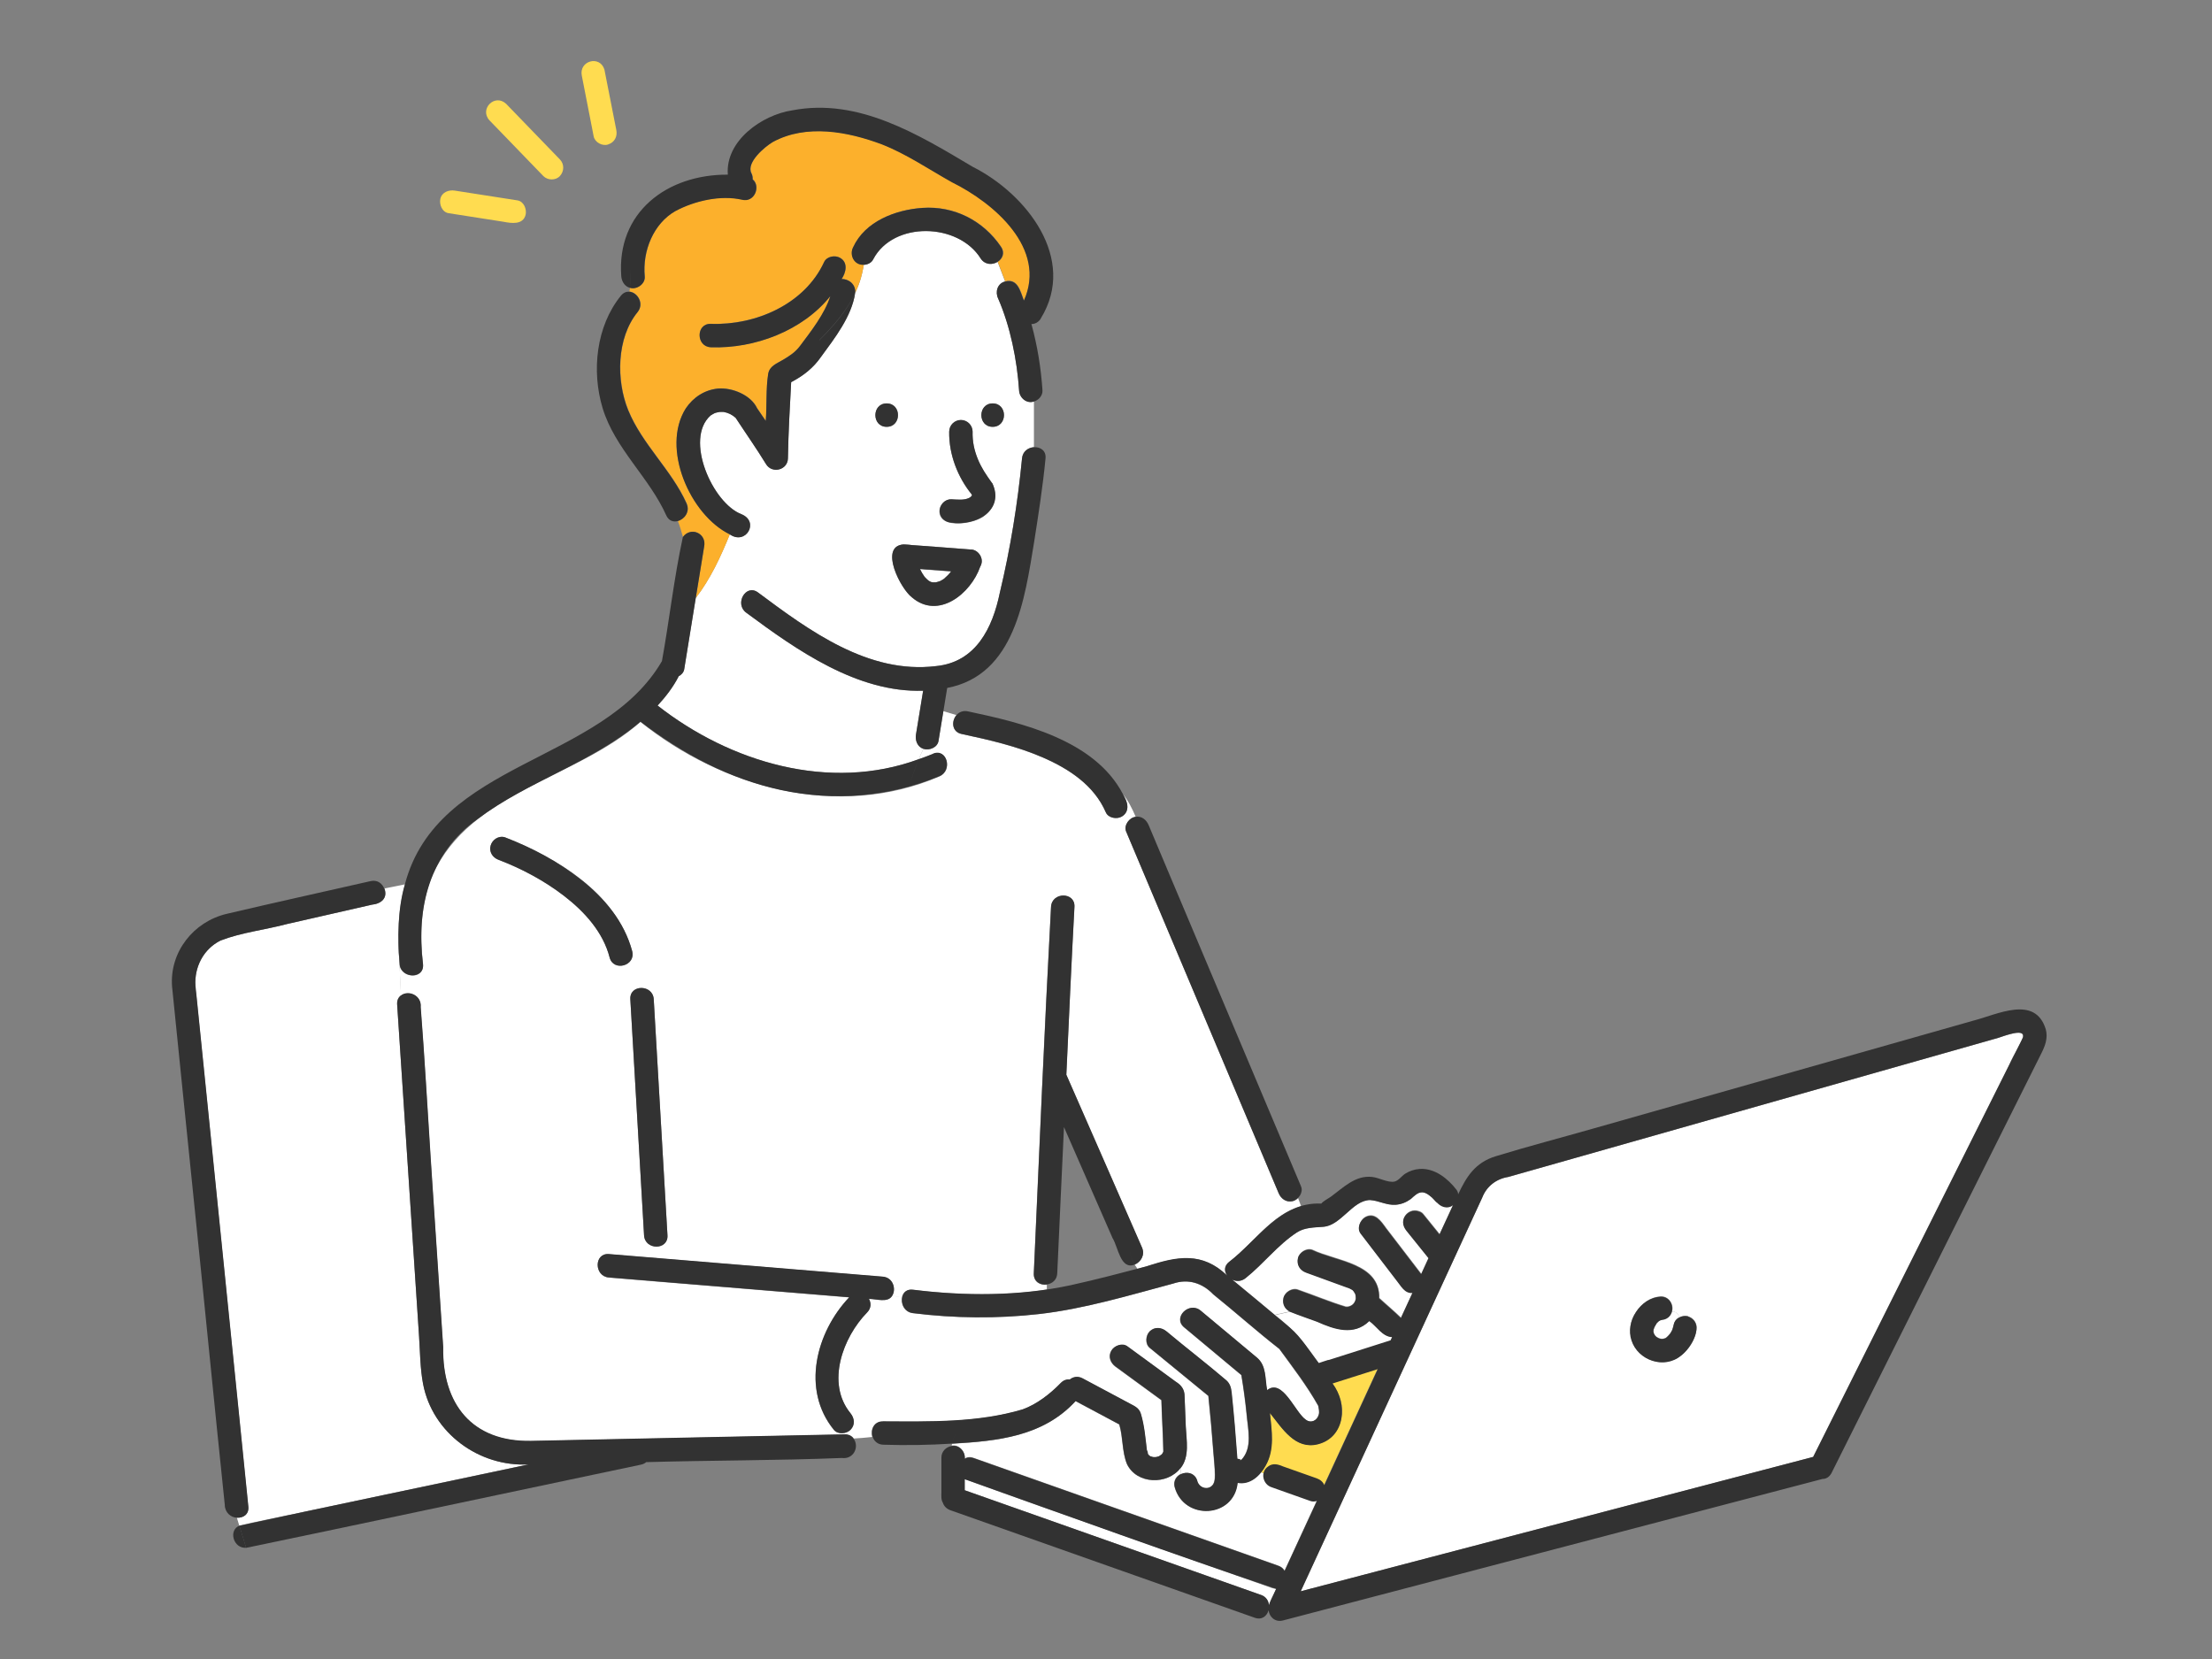 <?xml version="1.0" encoding="UTF-8"?><svg id="a" xmlns="http://www.w3.org/2000/svg" width="240" height="180" viewBox="0 0 240 180"><rect x="0" y="0" width="240" height="180" fill="#808080" stroke="none"/><rect x="0" width="240" height="180" style="fill:none;"/><g><g><path d="M134.26,160.87c-.4,3.84-5.8,4.11-6.82,.48-.18-.7,.19-1.22,.7-1.45-.02-.21-.03-.41-.05-.63-1.42,1.89-4.78,1.8-5.83-.42-.55-1.36-.41-2.88-.83-4.29-1.58-.84-3.16-1.69-4.74-2.53-3.54,3.85-8.48,4.33-13.39,4.62-.02,.07-.03,.13-.04,.2,.79-.16,1.49,.63,1.41,1.39,.25-.16,.58-.21,.96-.07,1.38,.49,2.75,.97,4.13,1.46,9.64,3.41,19.29,6.82,28.93,10.23,.32,.11,.54,.31,.68,.55,1.26-2.73,2.52-5.47,3.78-8.2l-6.35-2.48c-.65,.8-1.53,1.32-2.55,1.14Z" style="fill:#fff;"/><path d="M143.27,148.15c.7,.97,1.38,1.96,1.9,3.02,1.04,2.1,.24,4.91-2.21,5.51-2.46,.6-3.83-1.69-5.19-3.39,.25,2.19,.59,4.6-.96,6.44l6.35,2.48,7.38-16.02-7.27,1.96Z" style="fill:#ffdc50;"/><path d="M151.07,145.05c-1.06-.05-1.67-1.18-2.48-1.74-1.66,1.63-3.79,.9-5.65,.08-.98-.37-1.97-.69-2.93-1.08-.55,.12-1.12,.26-1.69,.38,2.05,1.47,3.52,3.42,4.95,5.47l7.27-1.96c.18-.38,.35-.76,.53-1.14Z" style="fill:#fff;"/><path d="M100.87,63.1s.02,0,.04,0c0,0,0,0,0,0-.01,0-.02,0-.03,0Z" style="fill:#ffdc50;"/><path d="M100.95,63.13c.1,.06,.1,.04,.06,0-.04-.02-.08-.03-.11-.04,.02,0,.03,.02,.05,.03Z" style="fill:#ffdc50;"/><path d="M138.02,172.31c-11.1-3.96-22.27-7.8-33.35-11.82v1.2c10.72,3.79,21.43,7.57,32.15,11.36,.56,.2,.83,.65,.86,1.12,.19-.62,.53-1.19,.79-1.79-.14,0-.29-.02-.45-.07Z" style="fill:#fff;"/><path d="M134.67,158.37c-.22-.07-.1,.2,0,0h0Z" style="fill:#ffdc50;"/><path d="M126.22,157.42c0-.08,0-.15,0,0h0Z" style="fill:#ffdc50;"/><path d="M147.13,140.89c.03-.13,0-.08,0,0h0Z" style="fill:#ffdc50;"/><path d="M101.89,63.1s.03-.02,.04-.02c0,0-.02,0-.03,0,0,0-.02,0-.02,.02Z" style="fill:#ffdc50;"/><path d="M100.11,62.3c.06,.1,.13,.2,.2,.3,.12,.13,.26,.27,.4,.39,.09,.06,.12,.08,.19,.12,.05,0,.09,.02,.12,.04,.07,.03,.1,.04,.14,.05,.12,0,.24,0,.36,0,.13-.02,.26-.06,.39-.11,.04-.04,.1-.05,.12-.05,0,0,0,0,0,0,.14-.07,.28-.16,.4-.24,.28-.24,.54-.5,.76-.79-1.13-.08-2.25-.17-3.38-.25,.09,.19,.19,.37,.3,.55Z" style="fill:#fff;"/><path d="M101.97,63.06c.06-.02,.06-.03,.05-.03-.02,0-.06,.03-.09,.04,.01,0,.03,0,.04-.01Z" style="fill:#ffdc50;"/><path d="M179.78,143.52s-.01,.02-.02,.03c.02-.02,.04-.04,.06-.06,.04-.05,0-.02-.04,.04Z" style="fill:#ffdc50;"/><path d="M179.7,143.63s.04-.04,.06-.06c0,0,0,0,0-.01-.02,.03-.04,.05-.06,.07Z" style="fill:#ffdc50;"/><path d="M179.38,144.38h0s0-.04,.02-.06c0,0,0,0,0,0,0,.02,0,.04-.02,.07Z" style="fill:#ffdc50;"/><path d="M179.4,144.24s0,.05,0,.08c0-.04,.02-.08,.03-.11,0-.07-.02-.04-.02,.04Z" style="fill:#ffdc50;"/><path d="M180.04,143.27s.03-.01,.08-.03c-.03,0-.06,.02-.08,.03Z" style="fill:#ffdc50;"/><path d="M180.52,145.25s.09-.03,.16-.06c-.06,.02-.18,.06-.16,.06Z" style="fill:#ffdc50;"/><path d="M180.3,143.19s-.09,.03-.14,.04c-.06,.04-.13,.07-.19,.11-.05,.05-.1,.1-.15,.15-.01,.02-.04,.04-.07,.08-.1,.15-.19,.29-.26,.45-.02,.06-.05,.12-.06,.19,0,.02-.01,.07-.03,.12-.02,.05,.04,.34,.01,.17,0-.03-.01-.06-.03-.12,0,0,0,0,0,0,.02,.12,.03,.18,.08,.32,.04,.07,.08,.14,.13,.21,.05,.05,.09,.09,.15,.14,.08,.05,.17,.1,.26,.14,.07,.02,.15,.04,.23,.06,.06,0,.13,0,.19,0,.09-.01,.2-.06,.28-.08,.03-.02,.06-.04,.09-.06,.14-.11,.27-.25,.4-.41,.09-.14,.18-.28,.25-.43,.17-.51,.21-1.13,.78-1.35-.14-.37-.36-.63-.8-.63-.15,.51-.6,.84-1.11,.88Z" style="fill:#fff;"/><path d="M216.78,112.62c-17.71,5.03-35.42,10.05-53.13,15.08-1.3,.21-2.35,1-2.83,2.23-2.12,4.6-4.24,9.2-6.36,13.8-4.45,9.64-8.89,19.29-13.34,28.93,18.53-4.86,37.07-9.72,55.6-14.58,7.09-14.18,14.18-28.36,21.27-42.54,1.01-2.43,3.33-4.53-1.23-2.91Zm-32.73,31.76c-.36,2.08-2.47,3.95-4.63,3.29-2.25-.58-3.29-3.37-1.94-5.27,.59-.96,1.57-1.69,2.72-1.74,.83-.07,1.47,.9,1.21,1.64,.45,0,.67,.26,.8,.63,.98-.54,2.12,.37,1.84,1.44Z" style="fill:#fff;"/><path d="M180.93,145.01s-.08,.06-.12,.1c.06-.04,.11-.08,.12-.1Z" style="fill:#ffdc50;"/><path d="M155.83,130.36c.39,.5-.31-.31-.46-.44-.28-.24-.66-.54-1.05-.57-.53-.04-.85,.43-1.24,.72-.48,.36-1.02,.59-1.63,.63-1,.08-1.83-.45-2.8-.51-1.11-.07-2.2,1.21-3.02,1.84-.69,.52-1.17,1-2.05,1.07-1.01,.07-2.03,.07-2.86,.61-2.08,1.36-3.64,3.43-5.58,4.97-.47,.37-1.01,.36-1.44,.15,1.55,1.26,3.08,2.55,4.61,3.83,.57-.12,1.14-.26,1.69-.38-.57-.28-.88-.83-.73-1.49,.14-.63,.94-1.12,1.56-.89,1.74,.6,3.44,1.32,5.2,1.85,.13,0,.16,0,.27-.01,.07-.02,.14-.04,.21-.07,.05-.02,.23-.12,.26-.17,0,.01-.02,.02-.05,.06,.02-.03,.12-.12,.17-.17,.06-.08,.14-.2,.16-.28,.02-.08,.05-.16,.07-.24,.01-.1-.01-.25-.02-.35-.03-.1-.04-.14-.06-.21-.06-.06-.1-.15-.14-.23-.02-.02-.12-.12-.14-.16-.1-.05-.21-.12-.31-.17-1.08-.37-3.27-1.19-4.72-1.72-.67-.24-1.05-.85-.89-1.56,.14-.63,.94-1.12,1.56-.89,2.61,1.25,7.35,1.45,7.25,5.23,.78,.72,1.6,1.4,2.36,2.14,.42-.91,.84-1.82,1.26-2.73-.87,.09-1.25-.78-1.73-1.35-1.3-1.7-2.6-3.39-3.9-5.09-.43-.56-.06-1.4,.46-1.74,1.07-.61,1.75,.42,2.3,1.18,1.27,1.66,2.54,3.31,3.81,4.97,.27-.58,.53-1.16,.8-1.74-.8-.99-1.59-1.98-2.39-2.97-.22-.28-.36-.54-.37-.9-.02-.68,.6-1.28,1.27-1.27,.29,0,.71,.13,.9,.37,.59,.73,1.18,1.47,1.78,2.2,.49-1.06,.98-2.12,1.47-3.18-.63,.46-1.39,.18-1.82-.39Z" style="fill:#fff;"/><path d="M73.64,73.38c-.6,1.18-1.41,2.22-2.29,3.18,7.88,6.17,18.67,9.38,28.33,5.82,.16-.39,.33-.76,.52-1.13-.66-.2-.92-.91-.82-1.54,.26-1.59,.52-3.18,.78-4.77-7.13,.25-13.71-4.4-19.2-8.47-1.3-.96-.03-3.17,1.28-2.19,5.57,4.15,11.99,8.89,19.33,7.99,4.31-.43,6.12-4.12,6.91-7.96,1.14-4.79,1.93-9.68,2.41-14.58,.07-.77,.69-1.17,1.29-1.21v-4.97c-.81,.27-1.58-.41-1.61-1.21-.22-3.29-.95-6.93-2.27-9.96-.34-.71-.09-1.65,.75-1.85-.28-.7-.53-1.41-.81-2.11-.55,.34-1.35,.34-1.82-.35-2.43-3.92-9.48-4.08-11.66,.05-.18,.4-.62,.6-1.05,.62-.16,1.11-.48,2.12-.93,3.06-.37,2.52-2.21,4.88-3.67,6.87-.86,1.25-1.94,2.09-3.27,2.79-.15,2.75-.31,5.51-.35,8.26-.02,1.27-1.7,1.71-2.37,.64-1.05-1.71-2.21-3.36-3.31-5.04-.39-.33-.77-.53-1.28-.63-.15-.02-.3-.01-.46,0-.13,.03-.39,.07-.53,.13-.12,.06-.23,.12-.34,.19-.07,.05-.1,.07-.1,.06-2.88,2.56,.21,9.53,3.36,10.72,1.97,.81,.46,3.4-1.28,2.18-.99,2.43-2.08,4.81-3.7,6.92-.42,2.57-.83,5.15-1.25,7.72-.06,.34-.3,.61-.6,.76Zm34.07-29.61c1.64,0,1.63,2.54,0,2.54s-1.63-2.54,0-2.54Zm-4.5,10.41c.7,.03,1.36,.12,1.94-.15,.05-.03,.12-.08,.15-.1,.03-.03,.11-.11,.14-.14,0,0,0,0,0-.01,0-.02,0-.04,0-.05,0-.03,0-.06,0-.02,0,0,0,0,0,0,0-.01,0-.03,0-.04-1.53-1.87-2.5-4.35-2.46-6.83,.06-1.67,2.48-1.67,2.54,0,0,1.09,.16,1.97,.58,3.05,.29,.83,1.04,1.75,1.53,2.53,.68,1.26,.31,2.66-.8,3.53-1.01,.89-4.9,1.54-4.91-.48,0-.66,.58-1.31,1.27-1.27Zm-4.27,4.96c2.12,.16,4.24,.3,6.35,.48,.76-.03,1.41,.83,1.19,1.56-.03,.11-.07,.21-.13,.31-1.01,2.93-4.55,5.77-7.41,3.32-1.54-1.24-3.92-6.45,0-5.67Zm-2.73-15.37c1.64,0,1.63,2.54,0,2.54s-1.63-2.54,0-2.54Z" style="fill:#fff;"/><path d="M75.51,57.74c.71,.2,1,.89,.89,1.56-.3,1.86-.6,3.73-.91,5.59,1.62-2.11,2.71-4.49,3.7-6.92-4.31-2.1-7.49-9.35-4.78-13.66,.82-1.21,2.05-2.02,3.51-2.16,1.54-.13,3.56,.71,4.23,2.13,.32,.46,.62,.92,.94,1.38,.14-1.69,0-3.46,.27-5.13,.16-.84,.93-1.1,1.59-1.49,.77-.46,1.35-.83,1.88-1.54,1.17-1.58,2.64-3.42,3.27-5.38-3.02,3.77-8.23,5.72-12.96,5.55-1.63-.06-1.64-2.6,0-2.54,4.84,.17,10.17-2.12,12.28-6.7,.29-.63,1.19-.78,1.74-.46,.89,.52,.64,1.59,.16,2.3,.73-.04,1.57,.57,1.47,1.51,.45-.94,.76-1.95,.93-3.06-1.01,.06-1.59-1.05-1.14-1.9,1.29-2.82,4.6-4.07,7.51-4.27,3.45-.24,6.61,1.37,8.54,4.23,.45,.66,.15,1.3-.37,1.63,.28,.69,.53,1.41,.81,2.11,1.4-.36,1.65,1.1,2.04,2.07,2.53-5.64-3.2-10.57-7.82-12.85-2.48-1.39-4.93-3.06-7.58-4.1-3.7-1.38-8.21-2.23-11.84-.26-.86,.51-2.92,2.23-2.33,3.39,.12,.23,.15,.46,.14,.67,.9,.74,.21,2.57-1.17,2.2-2.31-.52-5.11,.12-7.22,1.24-2.36,1.34-3.59,4.32-3.32,7.1,.07,.81-.88,1.46-1.61,1.22-.02,.14-.04,.29-.07,.43,.88,.06,1.66,1.29,.9,2.22-2.28,2.81-2.33,7.4-1.02,10.63,1.51,3.72,4.69,6.47,6.34,10.13,.41,.9-.24,1.72-.97,1.9,.22,.57,.4,1.16,.56,1.75,.29-.45,.93-.67,1.42-.54Z" style="fill:#fcb02c;"/><path d="M31.47,164.35c8.63-1.82,17.26-3.65,25.88-5.47-5.36,.3-10.44-3.39-11.45-8.75-.32-1.67-.32-3.43-.43-5.11-.48-7.21-.96-14.43-1.43-21.64-.32-4.8-.64-9.6-.95-14.41-.03-.46,.15-.78,.42-.98-.08-2.19-.29-5.24-.33-7.39l.04,.85c.01-1.86,.23-3.71,.72-5.5l-2.24,.45c.38,1.03-.3,1.65-1.37,1.76-3.06,.7-6.11,1.39-9.17,2.09-2.4,.64-4.94,.91-7.25,1.8-2.18,1.08-3.06,3.54-2.62,5.85,.18,1.81,.37,3.62,.55,5.43,1.37,13.48,2.74,26.96,4.11,40.45,.33,3.23,.66,6.45,.98,9.68,.09,.85-.56,1.25-1.23,1.21l.26,.86c1.81-.45,3.67-.78,5.49-1.19Z" style="fill:#fff;"/><path d="M95.81,154.24c5.03,.02,10.27,.15,15.13-1.3,1.56-.56,3-1.69,4.14-2.87,.3-.31,.64-.41,.97-.37,.36-.3,.86-.41,1.39-.13,1.72,.92,3.45,1.84,5.17,2.76,.51,.27,.97,.46,1.16,1.09,.39,1.3,.5,2.69,.66,4.03-.04-.31,.22,.52,.04,.19,.02,.03,.09,.14,.09,.17,.02,.03,.01,.02,.02,.04,0,0,0,0,0,0,.02,.03,.08,.08,.11,.1,.04,.03,.09,.06,.12,.09,.09,.01,.19,.04,.27,.07,.11-.01,.22,.01,.33,0,.11-.02,.22-.05,.33-.09,.04-.03,.26-.19,.21-.13,.03-.03,.07-.07,.11-.1,.03-.06,.06-.11,.1-.16,0-.02,.01-.03,.02-.05,.01,0,.02-.04,.03-.08-.04-1.86-.16-3.72-.21-5.57-1.66-1.21-3.31-2.42-4.97-3.63-.56-.41-.83-1.09-.46-1.74,.32-.55,1.18-.86,1.74-.46,1.86,1.36,3.71,2.71,5.57,4.07,.48,.36,.62,.8,.64,1.36,.04,1.09,.08,2.18,.13,3.27,.07,1.49,.44,3.26-.56,4.51,.01,.21,.03,.42,.05,.63,.65-.29,1.52-.11,1.75,.77,.17,.63,.92,.97,1.48,.59,.41-.28,.43-.83,.43-1.29,0-.78-.1-1.57-.16-2.35-.15-2.07-.34-4.13-.55-6.2-2.12-1.74-4.24-3.47-6.36-5.21-.53-.43-.45-1.35,0-1.8,.53-.51,1.26-.44,1.8,0,2.14,1.79,4.36,3.49,6.49,5.31,.41,.36,.53,.8,.59,1.34,.25,2.39,.45,4.78,.62,7.18,.14,.01,.29,.05,.44,.12,1.25-1.33,.71-3.32,.57-4.95-.14-1.42-.33-2.84-.57-4.25-2.07-1.73-4.15-3.46-6.22-5.19-1.26-1.05,.55-2.84,1.8-1.8,2.04,1.7,4.08,3.4,6.11,5.1,1.05,.88,.86,2.28,1.1,3.53,1.65-1.34,3.03,2.4,4.18,3.19,.56,.44,1.25,.13,1.43-.55,.09-.3,0-.66-.06-.95-1.21-2.15-2.76-4.16-4.22-6.17-2.42-1.89-4.76-3.98-7.17-5.92-1.18-1.23-2.72-1.72-4.35-1.17-4.79,1.28-9.63,2.75-14.57,3.31-4.5,.51-9.17,.46-13.67-.1-.97-.12-1.35-1.1-1.15-1.81-.38,0-.74-.02-1.09-.06-.49,.79-1.73,.32-2.52,.33,.25,.44,.26,1-.19,1.47-2.63,2.68-4.48,7.66-1.81,10.94,.44,.53,.53,1.27,0,1.8-.45,.45-1.36,.53-1.8,0-3.55-4.36-1.94-10.58,1.66-14.38-8.69-.72-17.38-1.43-26.07-2.15-1.62-.13-1.63-2.67,0-2.54,9.9,.82,19.81,1.63,29.71,2.45,1.14,.09,1.48,1.38,1.02,2.08,.34,.03,.7,.05,1.09,.06,.13-.46,.51-.81,1.15-.73,4.75,.6,9.77,.7,14.55-.02v-.53c-.7,.1-1.46-.3-1.42-1.21,.59-13.26,1.15-26.52,1.87-39.77,.09-1.63,2.63-1.63,2.54,0-.33,6.07-.6,12.15-.88,18.22,2.75,6.24,5.47,12.5,8.21,18.75,.36,.82-.15,1.58-.78,1.84,.09,.15,.19,.3,.3,.45,3.66-1.03,6.58-2.27,9.72,.75-.33-.44-.37-1.04,.2-1.49,2.63-1.93,4.55-5.17,7.83-6.05l-.33-.89c-.69,.73-1.81,.33-2.12-.55-.68-1.62-1.37-3.24-2.05-4.87-2.96-7.02-5.92-14.04-8.88-21.06-1.87-4.43-3.73-8.85-5.6-13.28-.28-.68,.37-1.53,1.04-1.59-.39-.92-.83-1.79-1.42-2.51,.48,.76,.89,1.89-.09,2.47-.54,.32-1.47,.17-1.74-.46-1.27-2.92-3.98-4.7-6.81-5.94-2.82-1.22-5.85-1.92-8.84-2.56-1.07-.23-1.12-1.4-.55-2.05l-1.43-.43c-.18,1.08-.35,2.16-.53,3.24-.12,.72-1.01,1.06-1.63,.86-.19,.36-.36,.74-.52,1.13,.53-.18,1.05-.38,1.57-.59,1.51-.63,2.17,1.83,.68,2.45-10.9,4.7-23.46,1.27-32.43-5.92-6.98,6.18-18.38,7.51-22.56,16.6-1.29,3.06-1.37,6.45-1.04,9.71,.14,1.81-2.7,1.48-2.56-.28l.16,3.67c.83-.61,2.25-.01,2.14,1.26,.44,5.49,.73,11,1.09,16.5,.45,6.8,.9,13.59,1.35,20.39-.11,6.18,3.13,10.31,9.54,10.18,6.33-.13,12.67-.27,19.01-.4,5-.11,10.01-.21,15.01-.31,.44,0,.75,.17,.96,.43,.68-.04,1.36-.09,2.04-.17-.22-.75,.16-1.68,1.16-1.65Zm-24.88-45.82c.5,8.54,.99,17.08,1.49,25.61,.1,1.64-2.45,1.63-2.54,0-.5-8.54-.99-17.08-1.49-25.61-.1-1.64,2.45-1.63,2.54,0Zm-9.72-11.21c-2.14-1.65-4.63-2.97-7.09-3.91-1.6-.55-.94-2.85,.68-2.45,5.76,2.29,12,6.04,13.8,12.36,.41,1.59-2.04,2.26-2.45,.68-.72-2.76-2.72-4.97-4.93-6.67Z" style="fill:#fff;"/><polygon points="179.38 144.38 179.38 144.38 179.38 144.38 179.38 144.38" style="fill:#ffdc50;"/><path d="M179.38,144.35s0,.02,0,.03c0,0,0,0,0,0,0-.01,0-.02,0-.03Z" style="fill:#ffdc50;"/><path d="M69.88,134.03c.09,1.63,2.64,1.64,2.54,0-.5-8.54-.99-17.08-1.49-25.61-.09-1.63-2.64-1.64-2.54,0,.5,8.54,.99,17.08,1.49,25.61Z" style="fill:#323232;"/><path d="M93.83,139.24c.92,.92,1.85,1.24,2.97,1.35,.46-.71,.12-1.99-1.02-2.08-9.9-.82-19.81-1.63-29.71-2.45-1.63-.13-1.62,2.41,0,2.54,8.69,.72,17.38,1.43,26.07,2.15-3.6,3.8-5.22,10.02-1.66,14.38,.43,.53,1.35,.45,1.8,0,.53-.53,.44-1.26,0-1.8-2.68-3.28-.82-8.26,1.81-10.94,.46-.47,.44-1.03,.19-1.47,.79,0,2.04,.46,2.52-.33-1.12-.11-2.05-.43-2.97-1.35Z" style="fill:#323232;"/><path d="M127.71,156.88c.27,.81,.33,1.62,.39,2.4,1-1.26,.63-3.03,.56-4.51-.05-1.09-.09-2.18-.13-3.27,.02-.7-.35-1.23-.95-1.59-1.75-1.28-3.5-2.56-5.25-3.84-.55-.41-1.42-.09-1.74,.46-.38,.64-.1,1.33,.46,1.74,1.66,1.21,3.31,2.42,4.97,3.63,.05,1.86,.18,3.72,.21,5.57,0,.05-.02,.08-.03,.08,0,.02-.01,.03-.02,.05-.04,.05-.07,.11-.1,.16-.04,.02-.07,.06-.11,.1,.05-.05-.17,.1-.21,.13-.11,.04-.21,.07-.33,.09-.11,.02-.22,0-.33,0-.08-.03-.19-.06-.27-.07-.03-.03-.08-.06-.12-.09-.03-.03-.09-.07-.11-.1,0,0,0,0,0,0,0-.01,0,0-.02-.04,0-.02-.07-.14-.09-.17,.18,.33-.09-.5-.04-.19-.16-1.34-.27-2.73-.66-4.03-.19-.62-.65-.82-1.16-1.09-1.72-.92-3.45-1.84-5.17-2.76-.53-.28-1.03-.16-1.39,.13-.32-.04-.67,.06-.97,.37-1.15,1.18-2.59,2.31-4.14,2.87-4.86,1.45-10.1,1.32-15.13,1.3-1-.03-1.38,.9-1.16,1.65,.9-.1,1.81-.23,2.71-.41-.9,.18-1.81,.31-2.71,.41,.14,.47,.53,.87,1.16,.89,2.49,.08,5,.04,7.49-.12,.1-.42,.23-.83,.41-1.18-.18,.36-.31,.76-.41,1.18,4.91-.28,9.86-.77,13.39-4.62,1.58,.84,3.16,1.69,4.74,2.53,.42,1.41,.28,2.93,.83,4.29,1.05,2.23,4.42,2.31,5.83,.42-.05-.77-.12-1.58-.39-2.4Zm-1.49,.54c0-.15,0-.08,0,0h0Z" style="fill:#323232;"/><path d="M37.92,97.16l3.77-.75c-.21-.55-.75-.98-1.48-.81-5.2,1.18-10.42,2.33-15.61,3.55-3.61,.85-6.22,4.15-5.93,7.9,.74,7.43,1.52,14.86,2.27,22.29,1.17,11.31,2.27,22.63,3.45,33.94,0,.81,.65,1.38,1.33,1.39l-.76-2.5,.76,2.5c.67,.04,1.32-.36,1.23-1.21-.33-3.23-.66-6.45-.98-9.68-1.37-13.48-2.74-26.97-4.11-40.45-.21-2.13-.44-4.26-.65-6.39-.14-2.03,.88-3.96,2.71-4.89,2.31-.89,4.85-1.16,7.25-1.8,3.06-.7,6.11-1.39,9.17-2.09,1.05-.1,1.75-.75,1.37-1.76l-3.77,.75Z" style="fill:#323232;"/><path d="M183.16,142.82c-.63-.14-1.43,.19-1.56,.89-.04,.2-.09,.4-.16,.59-.07,.15-.15,.29-.25,.43-.13,.15-.26,.3-.4,.41-.03,.02-.06,.04-.09,.06-.07,.02-.19,.06-.28,.08-.06,0-.13,0-.19,0-.08-.02-.15-.04-.23-.06-.09-.05-.17-.09-.26-.14-.05-.05-.1-.09-.15-.14-.05-.07-.09-.14-.13-.21-.05-.14-.06-.2-.08-.32,0,0,0,0,0,0,0,0,0,0,0,0,0-.01,0-.02,0-.03,0,.01,0,.02,0,.03,0-.02,.01-.04,.02-.07,0-.04,.02-.23,.03-.11,.02-.06,.04-.13,.06-.19,.07-.16,.17-.3,.26-.45-.02,.02-.03,.03-.06,.06,.02-.02,.04-.05,.06-.07,.01-.03,.11-.13,.06-.06,.05-.05,.1-.1,.15-.15,.06-.04,.13-.07,.19-.11,.05-.01,.09-.02,.14-.04,1.61-.13,1.48-2.53-.1-2.53-2.19,.11-3.87,2.68-3.18,4.74,.69,2.18,3.57,3.16,5.37,1.67,1.12-.83,2.73-3.52,.77-4.25Zm-3.04,.42s-.09,.04-.08,.03c.02-.02,.05-.03,.08-.03Zm.4,2.02s.1-.04,.16-.06c-.07,.04-.13,.07-.16,.06Zm.29-.14s.13-.12,.12-.1c0,.02-.06,.06-.12,.1Z" style="fill:#323232;"/><path d="M179.4,144.32c.02-.06,.03-.1,.03-.12-.01,.04-.02,.07-.03,.11,0,0,0,0,0,0Z" style="fill:#323232;"/><path d="M179.41,144.49c0-.05-.02-.12-.01-.17,0,.02,0,.03-.02,.06,.01,.05,.02,.09,.03,.12Z" style="fill:#323232;"/><path d="M179.41,144.49c.01,.06,.02,.09,0,0h0Z" style="fill:#323232;"/><polygon points="179.38 144.38 179.38 144.38 179.38 144.38 179.38 144.38 179.38 144.38" style="fill:#323232;"/><path d="M43.34,104.34l-.13-2.88c0,.96,.04,1.92,.13,2.88Z" style="fill:#323232;"/><path d="M101.25,81.78c-.52,.21-1.04,.41-1.57,.59-.33,.81-.62,1.66-.91,2.52,.29-.86,.57-1.71,.91-2.52-9.66,3.56-20.45,.36-28.33-5.82,.88-.96,1.69-2,2.29-3.18,.3-.16,.55-.42,.6-.76,.42-2.57,.83-5.15,1.25-7.72-.44,.57-.9,1.12-1.42,1.65,.52-.52,.98-1.08,1.42-1.65,.3-1.86,.6-3.73,.91-5.59,.3-1.42-1.46-2.21-2.31-1.03,.45,1.67,.69,3.44,.69,5.44,0-2-.23-3.76-.69-5.44-.96,4.42-1.46,8.99-2.27,13.46-6.45,11.1-24.35,10.76-27.89,24.22l2.2-.44-2.2,.44c-.8,2.71-.79,5.85-.57,8.66,.16,1.61,2.71,1.63,2.54,0-.79-6.03,.73-12.06,5.89-15.72,5.51-4.15,12.41-6.11,17.7-10.59,4.51,3.45,9.61,6.2,15.2,7.41,5.78,1.25,11.75,.77,17.22-1.49,1.49-.62,.84-3.08-.68-2.45Z" style="fill:#323232;"/><path d="M112.93,34.54c3.98-6.47-1.58-13.52-7.39-16.44-5.9-3.51-12.41-7.51-19.57-6.13-3.33,.5-7.29,3.33-7,6.98-6.58-.04-12.1,4.07-11.56,11.06,.06,.57,.39,1.07,.93,1.22,.08-.69,.09-1.39,.09-2.08v0c0,.69,0,1.39-.09,2.08,.73,.24,1.68-.41,1.61-1.22-.27-2.78,.96-5.76,3.32-7.1,2.11-1.13,4.92-1.76,7.22-1.24,1.38,.36,2.07-1.46,1.17-2.2,.01-.21-.02-.44-.14-.67-.59-1.16,1.46-2.88,2.33-3.39,3.64-1.98,8.14-1.13,11.84,.26,2.65,1.04,5.1,2.71,7.58,4.1,4.62,2.28,10.35,7.22,7.82,12.85-.39-.97-.65-2.43-2.04-2.07,.42,1.05,.92,2.05,1.72,2.84-.8-.8-1.29-1.8-1.72-2.84-.84,.21-1.1,1.14-.75,1.85,1.32,3.03,2.05,6.67,2.27,9.96,.03,.8,.81,1.48,1.61,1.21v0c.52-.16,.96-.65,.93-1.21-.16-2.41-.55-4.84-1.2-7.2,.38,0,.76-.18,1.02-.6Z" style="fill:#323232;"/><path d="M108.61,26.79c-1.93-2.86-5.1-4.47-8.54-4.23-2.9,.2-6.22,1.45-7.51,4.27-.44,.85,.12,1.96,1.14,1.9,.08-.55,.13-1.11,.13-1.71,0,.6-.05,1.17-.13,1.71,.43-.01,.87-.22,1.05-.62,2.19-4.13,9.23-3.97,11.66-.05,.47,.69,1.27,.69,1.82,.35-.42-1.04-.92-2.02-1.71-2.81,.79,.79,1.28,1.78,1.71,2.81,.53-.33,.82-.97,.37-1.63Z" style="fill:#323232;"/><path d="M74.49,54.63c-1.65-3.66-4.82-6.41-6.34-10.13-1.31-3.23-1.27-7.82,1.02-10.63,.76-.93-.02-2.16-.9-2.22-.1,.57-.27,1.15-.55,1.72,.29-.57,.45-1.15,.55-1.72-.31-.02-.63,.1-.9,.43-2.69,3.31-3.2,8.17-1.99,12.19,1.34,4.42,5.05,7.5,6.91,11.65,.26,.58,.76,.74,1.23,.62-.25-.67-.54-1.33-.87-1.99,.33,.66,.62,1.32,.87,1.99,.72-.18,1.37-1,.97-1.9Z" style="fill:#323232;"/><path d="M88.89,36.9c1.61-1.61,3-3.23,3.89-5.11,.11-.94-.73-1.55-1.47-1.51,.48-.71,.73-1.79-.16-2.3-.55-.32-1.45-.17-1.74,.46-2.11,4.58-7.44,6.88-12.28,6.7-1.64-.06-1.63,2.48,0,2.54,4.73,.17,9.94-1.78,12.96-5.55-.63,1.96-2.09,3.8-3.27,5.38-.53,.71-1.11,1.08-1.88,1.54-.65,.39-1.43,.65-1.59,1.49-.27,1.68-.13,3.44-.27,5.13-.31-.46-.62-.92-.94-1.38-.67-1.43-2.69-2.25-4.23-2.13-1.47,.14-2.7,.95-3.51,2.16-2.71,4.31,.47,11.56,4.78,13.66,.18-.44,.35-.88,.53-1.32-.18,.44-.35,.88-.53,1.32,1.74,1.22,3.25-1.36,1.28-2.18-3.15-1.19-6.24-8.16-3.36-10.72,0,0,.03-.02,.1-.06,.11-.07,.23-.14,.34-.19,.13-.06,.39-.1,.53-.13,.15,0,.3-.01,.46,0,.51,.1,.89,.29,1.28,.63,1.1,1.68,2.26,3.32,3.31,5.04,.66,1.07,2.35,.63,2.37-.64,.05-2.75,.2-5.51,.35-8.26,1.33-.7,2.41-1.54,3.27-2.79,1.46-1.99,3.3-4.36,3.67-6.87-.89,1.88-2.27,3.5-3.89,5.11Z" style="fill:#323232;"/><path d="M141.17,128.74c-4.83-11.45-9.66-22.89-14.49-34.34-.68-1.62-1.37-3.24-2.05-4.87-.25-.59-.76-1.01-1.41-.91,.35,.84,.65,1.73,.95,2.62-.3-.89-.6-1.78-.95-2.62-.68,.06-1.32,.91-1.04,1.59,1.87,4.43,3.73,8.85,5.6,13.28,3.65,8.64,7.29,17.28,10.94,25.93,.27,.64,.84,1.08,1.56,.89,.6-.16,1.15-.93,.89-1.56Z" style="fill:#323232;"/><path d="M107.7,43.77c-1.63,0-1.64,2.54,0,2.54s1.64-2.54,0-2.54Z" style="fill:#323232;"/><path d="M96.2,43.77c-1.63,0-1.64,2.54,0,2.54s1.64-2.54,0-2.54Z" style="fill:#323232;"/><path d="M100.9,63.1s.07,.02,.11,.04c-.03-.02-.07-.04-.12-.04,0,0,0,0,0,0Z" style="fill:#323232;"/><path d="M101.93,63.08s.07-.03,.09-.04c-.02,0-.08,.01-.12,.05,0,0,.02,0,.03,0Z" style="fill:#323232;"/><path d="M98.94,64.81c2.86,2.46,6.39-.39,7.41-3.32,.06-.1,.1-.2,.13-.31,.22-.73-.42-1.59-1.19-1.56-2.42-.2-4.84-.36-7.26-.55-2.71,.19-.28,4.87,.91,5.74Zm4.25-2.81c-.22,.3-.49,.55-.76,.79-.12,.08-.26,.17-.4,.24,0,0,0,0,0,0,.03,0-.06,.04-.09,.04-.02,0-.04,.02-.04,.02,0,0,.01-.01,.02-.02-.13,.04-.25,.08-.39,.11-.12,0-.24,0-.36,0-.04-.02-.08-.03-.14-.05,.06,.06-.06,0-.11-.04-.01,0-.03,0-.04,0,0,0,.02,0,.03,0-.07-.04-.1-.06-.19-.12-.14-.11-.28-.26-.4-.39-.19-.27-.36-.55-.5-.85,1.13,.08,2.25,.17,3.38,.25Z" style="fill:#323232;"/><path d="M26.71,167.93l-.73-2.4c-1.24,.5-.65,2.52,.73,2.4Z" style="fill:#323232;"/><path d="M92.61,156.05c-1.94,.12-3.89,.12-5.83,.12,1.94,0,3.89,0,5.83-.12-.2-.26-.52-.44-.96-.43-5,.1-10.01,.21-15.01,.31-6.34,.13-12.67,.27-19.01,.4-6.41,.12-9.65-3.99-9.54-10.18-.45-6.8-.9-13.59-1.35-20.39-.36-5.5-.66-11-1.09-16.5,.12-1.26-1.32-1.89-2.14-1.26l.32,7.22-.32-7.22c-.27,.2-.45,.52-.42,.98,.32,4.8,.64,9.6,.95,14.41,.48,7.21,.96,14.43,1.43,21.64,.11,1.69,.12,3.45,.43,5.11,1.01,5.35,6.09,9.04,11.45,8.75-10.45,2.23-20.94,4.38-31.38,6.65l.73,2.4c12.54-2.6,25.07-5.29,37.6-7.92,1.75-.37,3.51-.74,5.26-1.11,.23-.05,.41-.15,.56-.27,7.06-.2,14.14-.17,21.2-.45,1.32,.18,1.95-1.24,1.28-2.12Z" style="fill:#323232;"/><path d="M122.77,134.3c-.38,1.13-.15,2.06,.36,2.89,.63-.27,1.14-1.02,.78-1.84-2.74-6.25-5.46-12.51-8.21-18.75,.28-6.08,.55-12.15,.88-18.22,.09-1.63-2.45-1.63-2.54,0-.71,13.25-1.28,26.51-1.87,39.77-.04,.91,.72,1.31,1.42,1.21v0c.56-.08,1.09-.48,1.12-1.21,.23-5.29,.49-10.57,.73-15.86,1.76,4.01,3.51,8.02,5.27,12.04,.61,.96,.85,3.51,2.42,2.87-.51-.84-.74-1.76-.36-2.89Z" style="fill:#323232;"/><path d="M112.18,48.52v0c-.61,.04-1.22,.44-1.29,1.21-.47,4.9-1.26,9.8-2.41,14.58-.79,3.83-2.6,7.53-6.91,7.96-7.34,.9-13.76-3.84-19.33-7.99-1.31-.97-2.58,1.23-1.28,2.19,5.49,4.07,12.07,8.71,19.2,8.47-.26,1.59-.52,3.18-.78,4.77-.1,.63,.16,1.34,.82,1.54,.39-.75,.84-1.43,1.4-2-.57,.57-1.02,1.25-1.4,2,.62,.2,1.51-.14,1.63-.86,.18-1.08,.35-2.16,.53-3.24l-2.21-.67,2.21,.67c.14-.84,.27-1.68,.41-2.51,7.36-1.41,8.42-9.71,9.44-15.88,.47-3,.94-6.01,1.23-9.03,.08-.85-.58-1.25-1.25-1.21Z" style="fill:#323232;"/><path d="M122.18,86.84c-.11-.25-.24-.49-.37-.73-.14-.18-.29-.35-.45-.51,.16,.16,.31,.33,.45,.51-3.08-5.83-10.89-7.68-16.8-8.93-.53-.11-.95,.08-1.23,.4l3.42,1.03-3.42-1.03c-.57,.65-.52,1.82,.55,2.05,3,.64,6.03,1.33,8.84,2.56,2.83,1.23,5.54,3.01,6.81,5.94,.27,.63,1.2,.78,1.74,.46,.65-.38,.73-1.1,.46-1.74Z" style="fill:#323232;"/><path d="M63,95.41c-2.48-1.95-5.27-3.44-8.21-4.56-.64-.24-1.39,.27-1.56,.89-.2,.71,.24,1.32,.89,1.56,2.46,.93,4.95,2.26,7.09,3.91,2.21,1.71,4.22,3.91,4.93,6.67,.41,1.58,2.86,.91,2.45-.68-.83-3.19-3.04-5.8-5.59-7.79Z" style="fill:#323232;"/><path d="M107.64,52.41c-1.24-1.63-2.2-3.53-2.11-5.58,0-.69-.59-1.27-1.27-1.27s-1.27,.58-1.27,1.27c-.04,2.48,.93,4.96,2.46,6.83,0,0,0,.03,0,.04,0,0,0,0,0,0-.01-.04,0-.01,0,.02,0,.02,0,.04,0,.05,0,0,0,0,0,.01-.03,.03-.11,.11-.14,.14-.03,.02-.1,.06-.15,.1-.58,.28-1.25,.18-1.94,.15-.69-.04-1.27,.61-1.27,1.27,0,.72,.58,1.23,1.27,1.27,2.64,.39,5.84-1.31,4.44-4.31Z" style="fill:#323232;"/><g><path d="M133.89,170.85c-9.73-3.48-19.52-6.82-29.22-10.37v1.2c10.72,3.79,21.43,7.57,32.15,11.36,.56,.2,.83,.65,.86,1.12,.19-.62,.53-1.19,.79-1.79-1.55-.32-3.05-1.06-4.58-1.53Z" style="fill:none;"/><path d="M151.02,145.05c-1.03-.1-1.63-1.18-2.43-1.75-1.66,1.63-3.79,.9-5.65,.08-.98-.37-1.97-.69-2.93-1.08-.57-.28-.88-.83-.73-1.49,.14-.63,.94-1.12,1.56-.89,1.74,.6,3.44,1.32,5.2,1.85,.13,0,.16,0,.27-.01,.07-.02,.14-.04,.21-.07,.05-.02,.23-.12,.26-.17,0,.01-.02,.02-.05,.06,.02-.03,.12-.12,.17-.17,.06-.08,.14-.2,.16-.28,.02-.08,.05-.16,.07-.24,.01-.1-.01-.25-.02-.35-.03-.1-.04-.14-.06-.21-.06-.06-.1-.15-.14-.23-.02-.02-.12-.12-.14-.16-.1-.05-.21-.12-.31-.17-1.08-.37-3.27-1.19-4.72-1.72-.67-.24-1.05-.85-.89-1.56,.14-.63,.94-1.12,1.56-.89,2.61,1.25,7.35,1.45,7.25,5.23,.78,.72,1.6,1.4,2.36,2.14,.42-.91,.84-1.82,1.26-2.73-.87,.09-1.25-.78-1.73-1.35-1.3-1.7-2.6-3.39-3.9-5.09-.43-.56-.06-1.4,.46-1.74,1.07-.61,1.75,.42,2.3,1.18,1.27,1.66,2.54,3.31,3.81,4.97,.27-.58,.53-1.16,.8-1.74-.8-.99-1.59-1.98-2.39-2.97-.22-.28-.36-.54-.37-.9-.02-.68,.6-1.28,1.27-1.27,.29,0,.71,.13,.9,.37,.59,.73,1.18,1.47,1.78,2.2,.49-1.06,.98-2.12,1.47-3.18-.63,.46-1.39,.18-1.82-.39,.39,.5-.31-.31-.46-.44-.28-.24-.66-.54-1.05-.57-.53-.04-.85,.43-1.24,.72-.48,.36-1.02,.59-1.63,.63-1,.08-1.83-.45-2.8-.51-1.11-.07-2.2,1.21-3.02,1.84-.69,.52-1.17,1-2.05,1.07-1.01,.07-2.03,.07-2.86,.61-2.08,1.36-3.64,3.43-5.58,4.97-.47,.37-1.01,.36-1.44,.15,2.1,1.72,4.17,3.47,6.26,5.2,1.27,1.09,2.09,2.53,3.13,3.85,2.6-.85,5.22-1.66,7.83-2.5,.05-.11,.11-.23,.16-.34-.01,0-.03,0-.04,0Z" style="fill:none;"/><path d="M134.67,158.37c-.22-.07-.1,.2,0,0h0Z" style="fill:none;"/><path d="M216.78,112.62c-17.71,5.03-35.42,10.05-53.13,15.08-1.3,.21-2.35,1-2.83,2.23-2.12,4.6-4.24,9.2-6.36,13.8-4.45,9.64-8.89,19.29-13.34,28.93,18.53-4.86,37.07-9.72,55.6-14.58,7.09-14.18,14.18-28.36,21.27-42.54,1.01-2.43,3.33-4.53-1.23-2.91Z" style="fill:none;"/><path d="M147.13,140.89c.03-.13,0-.08,0,0h0Z" style="fill:none;"/><path d="M221.96,111.66c-1.17-3.74-5.28-1.57-7.86-.92-6.41,1.82-12.82,3.64-19.23,5.46-7.35,2.09-14.7,4.17-22.05,6.26-3.51,1-7.04,1.92-10.53,2.99-2.26,.69-3.2,2.26-4.08,4.13-.01-.18-.07-.35-.18-.49-.95-1.23-2.37-2.37-4.01-2.26-.54,.04-1.09,.22-1.55,.51-.38,.24-.72,.76-1.17,.86-.7,.15-1.69-.43-2.41-.5-1.84-.22-3.15,1.17-4.52,2.16-.23,.17-.81,.46-1.01,.73-4.43-.22-6.87,3.9-10,6.32-.57,.45-.53,1.05-.2,1.49-2.71-2.61-5.47-2.11-8.73-1.01-2.75,.72-5.51,1.45-8.29,2.06-5.57,1.19-11.48,1.18-17.08,.48-.64-.08-1.02,.27-1.15,.73-.2,.71,.18,1.69,1.15,1.81,4.5,.57,9.17,.61,13.67,.1,4.94-.56,9.78-2.03,14.57-3.31,1.63-.55,3.17-.06,4.35,1.17,2.41,1.94,4.74,4.03,7.17,5.92,1.47,2,3.02,4.01,4.22,6.17,.05,.29,.14,.64,.06,.95-.18,.68-.87,.99-1.43,.55-1.15-.79-2.52-4.53-4.18-3.19-.24-1.26-.06-2.65-1.1-3.53-2.04-1.7-4.08-3.4-6.11-5.1-1.25-1.04-3.05,.75-1.8,1.8,2.07,1.73,4.15,3.46,6.22,5.19,.23,1.41,.43,2.83,.57,4.25,.13,1.63,.68,3.63-.57,4.95-.15-.07-.3-.11-.44-.12-.17-2.4-.37-4.79-.62-7.18-.06-.54-.18-.98-.59-1.34-2.12-1.81-4.34-3.51-6.49-5.31-.54-.44-1.27-.51-1.8,0-.45,.44-.53,1.36,0,1.8,2.12,1.74,4.24,3.47,6.36,5.21,.21,2.06,.4,4.13,.55,6.2,.06,.78,.15,1.57,.16,2.35,0,.46-.01,1.01-.43,1.29-.56,.38-1.31,.05-1.48-.59-.43-1.6-2.88-.89-2.45,.68,1.02,3.63,6.41,3.36,6.82-.48,1.32,.23,2.4-.7,3.05-1.9l-1.26-.61,1.26,.61c1-1.77,.64-3.77,.45-5.68,1.36,1.7,2.74,3.99,5.19,3.39,3.01-.76,3.27-4.43,1.6-6.6,1.64-.52,3.27-1.04,4.91-1.56-1.93,4.2-3.87,8.4-5.8,12.59-.14-.34-.43-.6-.82-.74-1.23-.43-2.45-.87-3.68-1.3-.52-.23-1.11-.38-1.61,.02l1.86,.9-1.86-.9c-.88,.59-.57,1.96,.4,2.25,1.4,.5,2.8,.99,4.2,1.49,.23,.08,.48,.07,.71-.01-1.17,2.53-2.34,5.07-3.51,7.6-.14-.24-.36-.44-.68-.55-9.64-3.41-19.29-6.82-28.93-10.23-1.38-.49-2.75-.97-4.13-1.46-.38-.13-.71-.09-.96,.07,.08-.76-.62-1.55-1.41-1.39-.62,.09-1.13,.59-1.13,1.25v3.79c0,.38-.05,.78,.16,1.12,.11,.34,.37,.64,.79,.8,11.02,3.89,22.04,7.79,33.06,11.68,.77,.27,1.32-.2,1.49-.82,.08,.73,.71,1.33,1.56,1.11,19.51-5.12,39.02-10.23,58.52-15.35,.32,0,.64-.13,.87-.45,.07-.09,.13-.18,.17-.28,5.25-10.5,10.5-21,15.75-31.5,2.33-4.65,4.65-9.31,6.98-13.96,.41-.82,.72-1.64,.48-2.58Zm-87.3,46.71c-.1,.2-.22-.07,0,0h0Zm3.46,14.75c-.15,.35-.35,.68-.44,1.05-.04-.47-.3-.93-.86-1.12-10.72-3.79-21.43-7.57-32.15-11.36v-1.2c11.24,4,22.5,8.11,33.79,11.9-.11,.25-.23,.49-.34,.74Zm6.03-25.58c-.36,.12-.72,.22-1.07,.35-1.03-1.32-1.85-2.76-3.13-3.85-2.08-1.73-4.16-3.48-6.26-5.2,.43,.21,.97,.22,1.44-.15,1.94-1.54,3.5-3.62,5.58-4.97,.82-.54,1.85-.53,2.86-.61,1.99-.16,3.09-2.84,5.08-2.9,.96,.06,1.8,.59,2.8,.51,.6-.05,1.15-.28,1.63-.63,.86-.83,1.33-1.02,2.29-.15,.14,.12,.84,.94,.46,.44,.43,.57,1.19,.86,1.82,.39-.49,1.06-.98,2.12-1.47,3.18-.59-.73-1.18-1.47-1.78-2.2-.19-.24-.61-.37-.9-.37-.67-.01-1.29,.59-1.27,1.27,.02,.36,.15,.62,.37,.9,.8,.99,1.59,1.98,2.39,2.97-.27,.58-.53,1.16-.8,1.74-1.27-1.66-2.54-3.31-3.81-4.97-.55-.76-1.23-1.8-2.3-1.18-.52,.33-.89,1.17-.46,1.74,1.3,1.7,2.6,3.39,3.9,5.09,.47,.56,.86,1.43,1.73,1.35-.42,.91-.84,1.82-1.26,2.73-.75-.75-1.58-1.42-2.36-2.14,.1-3.79-4.64-3.99-7.25-5.24-.63-.23-1.42,.26-1.56,.89-.16,.72,.22,1.32,.89,1.56,1.45,.52,3.65,1.34,4.72,1.72,.1,.05,.21,.12,.31,.17,.03,.04,.12,.14,.14,.16,.05,.08,.09,.17,.14,.23,.03,.07,.03,.11,.06,.21,0,.09,.03,.25,.02,.35-.02,.08-.05,.16-.07,.24-.02,.08-.11,.19-.16,.28-.05,.04-.14,.14-.17,.17,.03-.03,.04-.05,.05-.06-.03,.05-.22,.16-.26,.17-.07,.02-.14,.04-.21,.07-.11,.02-.14,.01-.27,.01-1.76-.53-3.46-1.25-5.2-1.85-.63-.23-1.42,.26-1.56,.89-.15,.66,.16,1.21,.73,1.49,.97,.39,1.96,.72,2.93,1.08,1.85,.83,3.99,1.56,5.65-.08,.81,.57,1.42,1.7,2.48,1.74-.05,.11-.11,.23-.16,.34-2.25,.72-4.5,1.43-6.75,2.15Zm2.98-6.65c0-.08,.03-.13,0,0h0Zm72.38-28.37c-7.58,15.17-15.19,30.37-22.78,45.55-18.53,4.86-37.07,9.72-55.6,14.58,4.44-9.64,8.89-19.29,13.34-28.93,2.12-4.6,4.24-9.2,6.36-13.8,.48-1.22,1.52-2.02,2.83-2.23,1.73-.49,3.46-.98,5.19-1.47,15.98-4.54,31.96-9.07,47.93-13.61,.46-.13,2.94-1.14,2.73-.1Z" style="fill:#323232;"/></g></g><g><path d="M65.97,15.68c-.62,.2-1.43-.23-1.56-.89-.05-.28-.11-.55-.16-.83-.37-1.91-.75-3.82-1.12-5.73-.35-1.64,1.96-2.28,2.45-.68,.43,2.19,.86,4.37,1.29,6.56,.14,.7-.19,1.34-.89,1.56Z" style="fill:#ffdc50;"/><path d="M58.95,19.1c-1.95-2.01-3.89-4.03-5.84-6.04-1.13-1.23,.57-2.94,1.8-1.8,1.95,2.01,3.89,4.03,5.84,6.04,.49,.51,.47,1.28,0,1.8-.46,.5-1.33,.48-1.8,0Z" style="fill:#ffdc50;"/><path d="M57.03,23.3c-.28,1.12-1.54,.93-2.41,.76-1.98-.31-3.97-.62-5.95-.93-.7-.11-1.03-.96-.89-1.56,.16-.72,.91-.99,1.56-.89,2.27,.35,4.53,.71,6.8,1.06,.7,.11,1.03,.96,.89,1.56Z" style="fill:#ffdc50;"/></g></g></svg>